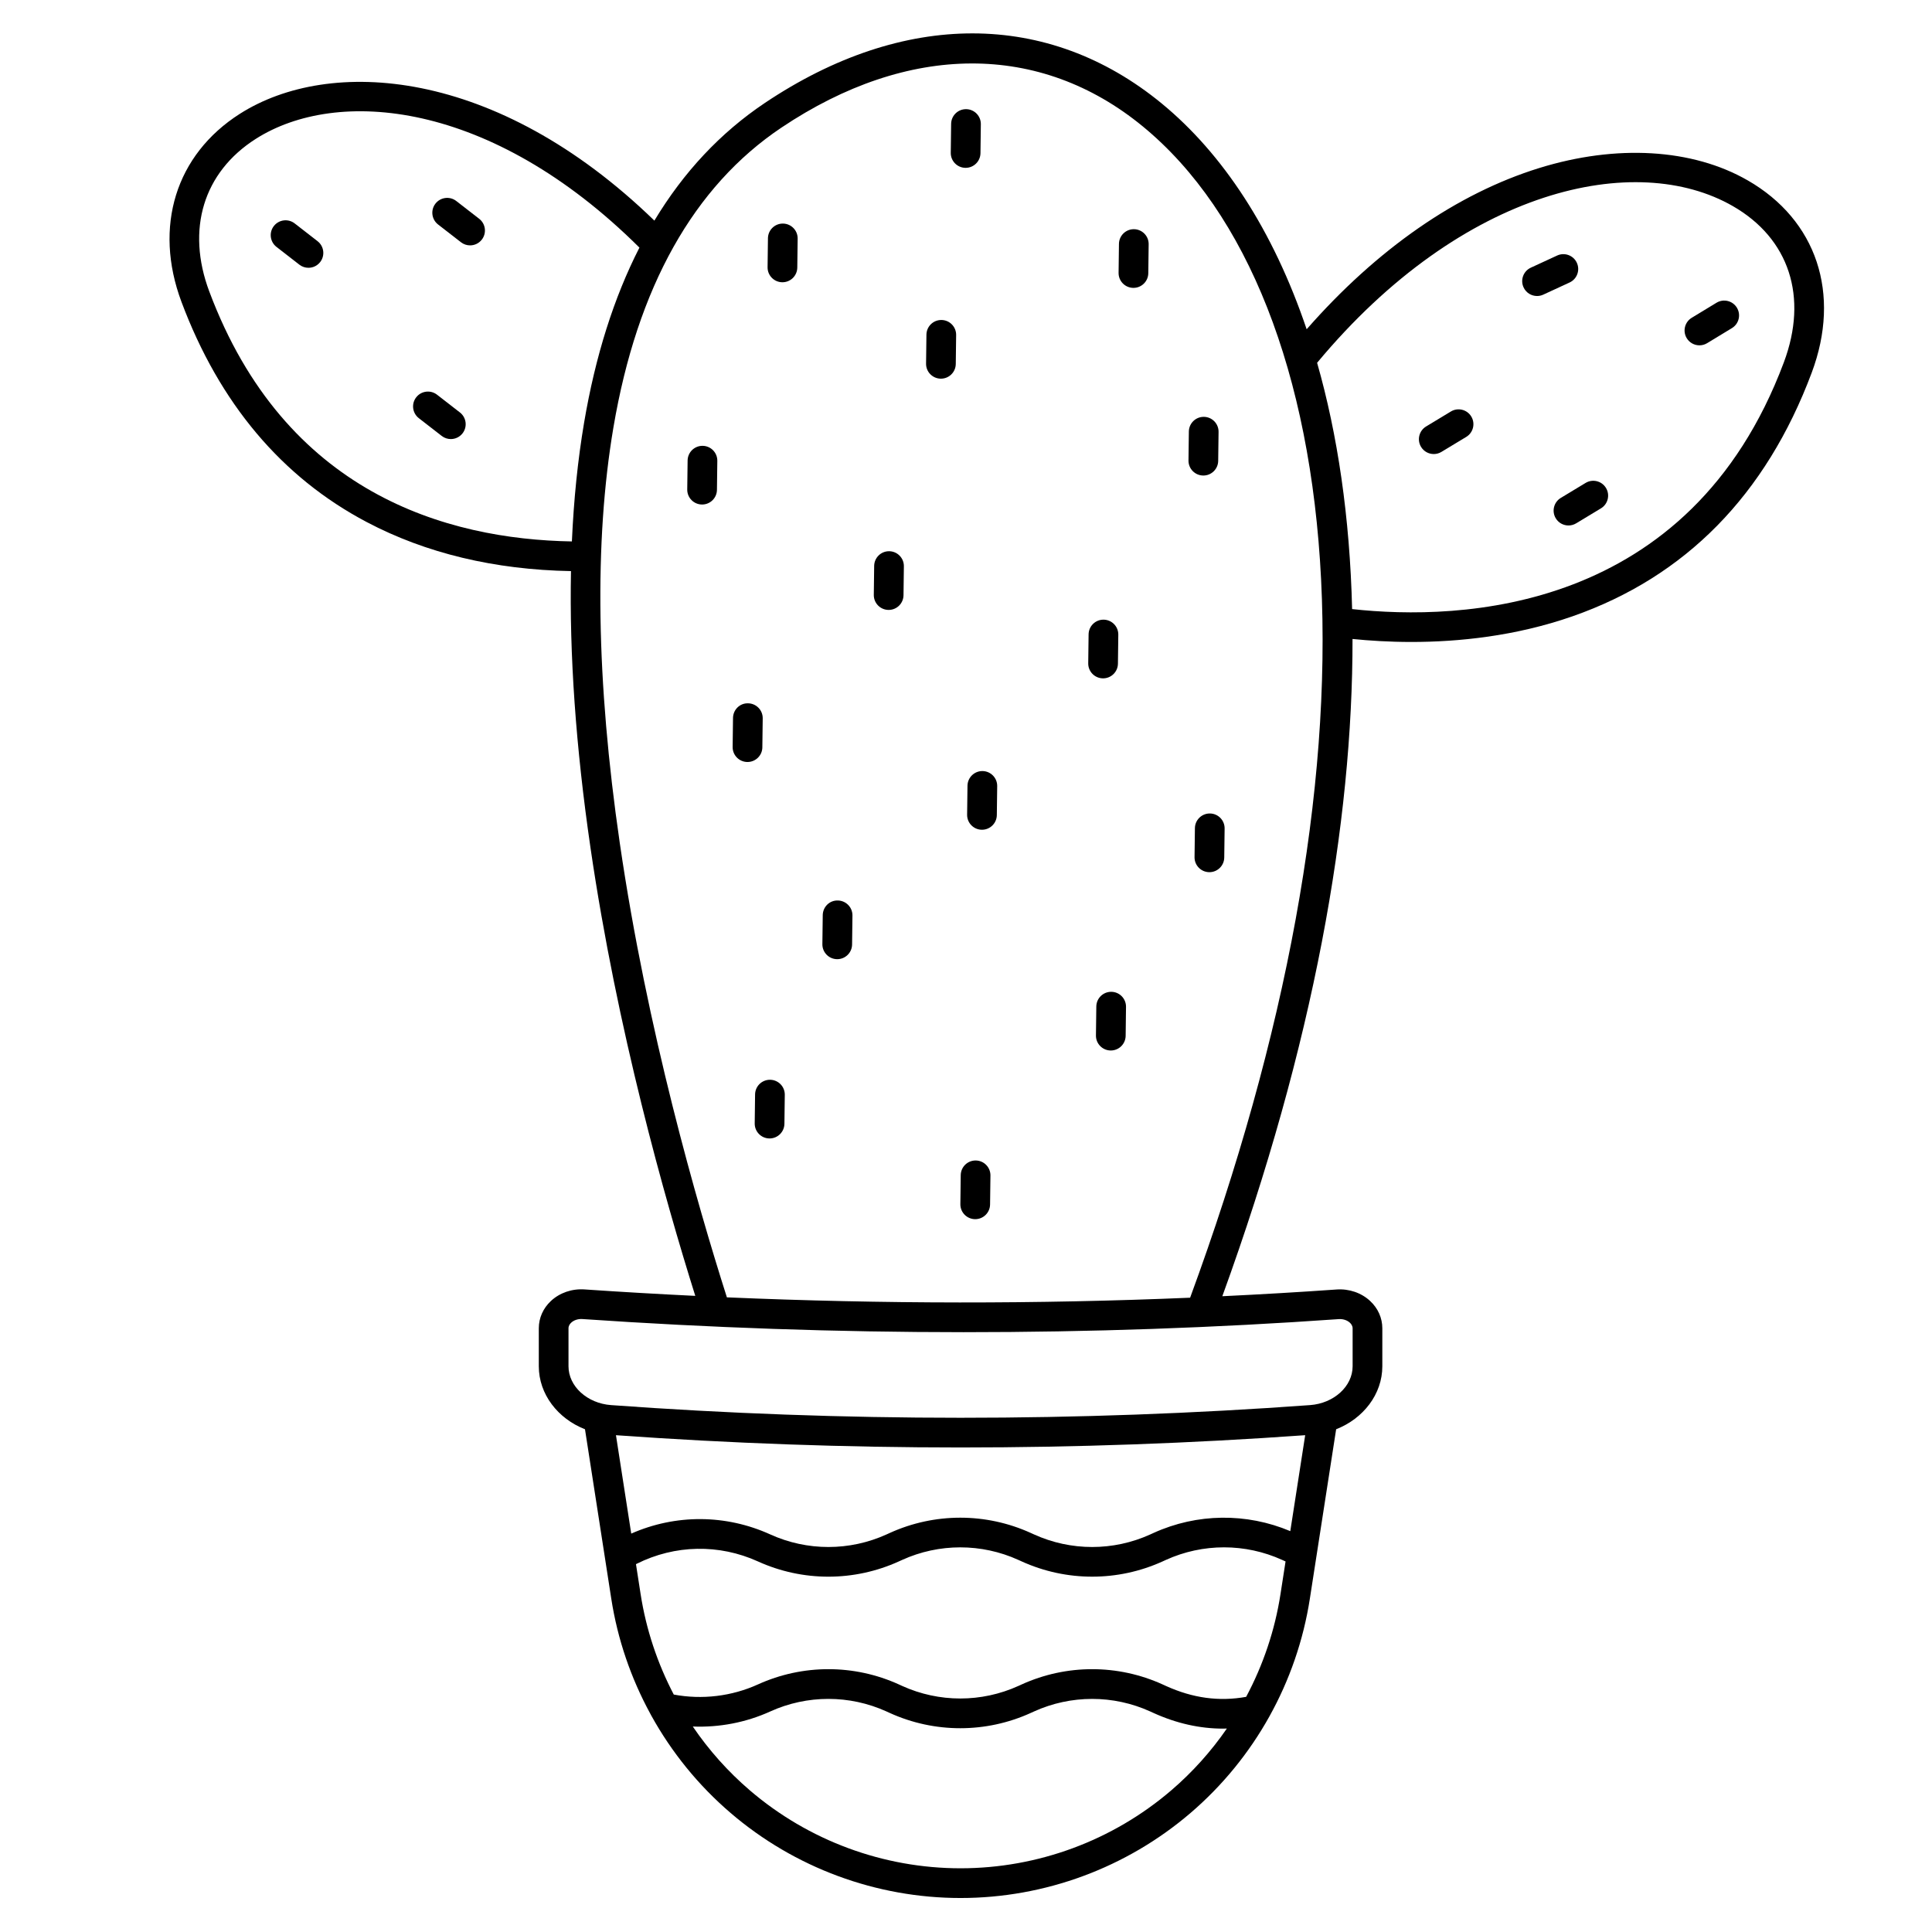 <?xml version="1.0" encoding="UTF-8"?>
<!-- Uploaded to: ICON Repo, www.iconrepo.com, Generator: ICON Repo Mixer Tools -->
<svg fill="#000000" width="800px" height="800px" version="1.1" viewBox="144 144 512 512" xmlns="http://www.w3.org/2000/svg">
 <g>
  <path d="m607.14 191.79c-14.629-8.41-34.758-9.598-55.223-3.262-21.812 6.754-43.008 21.48-61.641 42.73-8.914-26.379-22.254-46.559-38.414-59.84-30.086-24.711-68.414-24.762-105.17-0.133-11.738 7.867-21.512 18.289-29.273 31.18-42-40.73-86.121-43.43-109.86-28.301-16.996 10.828-22.922 29.926-15.465 49.844 10.047 26.832 26.562 46.461 49.09 58.344 15.684 8.273 33.891 12.633 54.133 12.996-0.441 22.113 1.273 46.613 5.164 73.293 7.031 48.227 19.711 93.113 27.777 118.78-9.781-0.477-19.57-1.039-29.363-1.711-3.324-0.227-6.562 0.887-8.891 3.059-2.074 1.938-3.215 4.504-3.215 7.234v10.078c0 7.387 5.035 13.867 12.238 16.688l6.969 44.914c1.668 10.758 5.207 21.055 10.344 30.477 0.082 0.184 0.172 0.359 0.281 0.527 5.371 9.699 12.453 18.449 20.996 25.766 16.957 14.535 38.605 22.539 60.941 22.539 22.34 0 43.984-8.004 60.949-22.539 16.965-14.535 28.191-34.695 31.617-56.77l6.969-44.914c7.199-2.82 12.238-9.301 12.238-16.688v-10.059c0-2.734-1.145-5.305-3.223-7.242-2.332-2.176-5.586-3.285-8.906-3.051-10.043 0.711-20.141 1.297-30.273 1.785 24.305-66.891 34.555-125.49 34.504-174.18 4.391 0.445 9.68 0.793 15.602 0.793 12.43 0 27.574-1.52 42.68-6.793 29.949-10.461 51.285-32.184 63.406-64.562 7.832-20.926 1.328-40.465-16.98-50.984zm-407.68 29.457c-6.168-16.477-1.562-31.598 12.324-40.445 21.477-13.684 62.27-10.348 101.67 28.816-6.762 13.227-11.668 28.711-14.664 46.398-1.66 9.812-2.738 20.316-3.234 31.469-33.309-0.566-76.086-12.801-96.094-66.238zm286.48 328.52c-11.598-4.894-24.727-4.75-36.223 0.473l-0.867 0.395c-9.797 4.449-21.035 4.449-30.832 0l-0.863-0.391c-11.867-5.387-25.477-5.387-37.34 0l-0.863 0.391c-9.797 4.449-21.035 4.449-30.828 0-11.781-5.348-25.078-5.398-36.84-0.215l-4.047-26.074c30.301 2.164 60.805 3.25 91.312 3.25 30.512 0 61.027-1.09 91.34-3.254zm-31.555 68.703c-15.539 13.312-35.363 20.645-55.828 20.645-20.461 0-40.289-7.332-55.828-20.645-5.812-4.981-10.891-10.684-15.133-16.926 7.023 0.281 14.086-1.062 20.52-3.984 9.797-4.449 21.035-4.445 30.828 0l0.863 0.395c11.863 5.387 25.477 5.387 37.34 0l0.863-0.391c9.797-4.449 21.035-4.449 30.832 0l0.867 0.395c6.078 2.762 12.258 4.144 18.461 4.144 0.32 0 0.645-0.02 0.965-0.027-4.164 6.035-9.105 11.559-14.75 16.395zm19.859-24.789c-7.172 1.293-14.145 0.344-21.273-2.894l-0.867-0.395c-11.867-5.391-25.477-5.391-37.34 0l-0.863 0.391c-9.797 4.449-21.035 4.449-30.832 0l-0.863-0.395c-11.867-5.387-25.473-5.387-37.34 0-6.957 3.16-14.812 4.094-22.309 2.688-4.328-8.273-7.332-17.246-8.785-26.609l-1.234-7.949 0.215-0.109c10.113-5.062 21.816-5.285 32.109-0.613 5.934 2.695 12.301 4.039 18.668 4.039s12.738-1.348 18.672-4.043l0.863-0.391c9.797-4.449 21.035-4.449 30.832 0l0.863 0.391c11.867 5.387 25.477 5.387 37.34 0l0.867-0.395c9.793-4.449 21.027-4.449 30.82-0.004l0.898 0.406-1.344 8.664c-1.484 9.598-4.598 18.781-9.098 27.219zm24.508-100.1c1.137-0.086 2.258 0.277 2.988 0.957 0.328 0.305 0.719 0.812 0.719 1.48v10.059c0 5.309-4.957 9.828-11.281 10.289-61.469 4.477-123.79 4.477-185.24 0-6.328-0.461-11.281-4.981-11.281-10.289v-10.078c0-0.672 0.391-1.176 0.719-1.48 0.66-0.617 1.641-0.969 2.672-0.969 0.102 0 0.203 0.004 0.309 0.012 67.543 4.633 134.97 4.641 200.39 0.02zm-39.359-5.676c-40.453 1.707-81.516 1.68-122.76-0.094-7.906-24.82-21.168-70.848-28.387-120.42-6.242-42.859-6.809-79.902-1.684-110.11 6.301-37.152 21.277-63.883 44.516-79.457 33.66-22.559 68.57-22.676 95.781-0.32 27.715 22.77 44.496 65.41 47.246 120.06 2.801 55.621-9.172 120.91-34.711 190.34zm157.35-247.89c-24.949 66.637-85.926 68.516-114.42 65.398-0.602-24.473-3.859-46.309-9.277-65.27 38.746-46.559 84.617-56.215 110.17-41.527 14.957 8.594 20.016 24.07 13.527 41.398z"/>
  <path d="m228.16 207.92-6.066-4.711c-1.719-1.332-4.191-1.02-5.523 0.695-1.332 1.719-1.02 4.191 0.695 5.523l6.066 4.711c0.719 0.559 1.566 0.828 2.41 0.828 1.176 0 2.336-0.523 3.113-1.523 1.332-1.719 1.023-4.191-0.695-5.523z"/>
  <path d="m270.99 201.98-6.07-4.711c-1.719-1.332-4.191-1.02-5.523 0.695-1.332 1.719-1.02 4.191 0.695 5.523l6.07 4.711c0.719 0.559 1.566 0.828 2.41 0.828 1.176 0 2.336-0.523 3.113-1.523 1.336-1.719 1.023-4.191-0.695-5.523z"/>
  <path d="m265.89 253.31-6.07-4.711c-1.719-1.332-4.191-1.02-5.523 0.695-1.332 1.719-1.02 4.191 0.695 5.523l6.07 4.711c0.719 0.559 1.566 0.828 2.41 0.828 1.176 0 2.336-0.523 3.113-1.523 1.332-1.719 1.02-4.191-0.695-5.523z"/>
  <path d="m598.89 224.23-6.566 3.988c-1.859 1.129-2.449 3.551-1.32 5.406 0.742 1.219 2.039 1.891 3.367 1.891 0.695 0 1.402-0.184 2.039-0.574l6.566-3.988c1.859-1.129 2.449-3.551 1.32-5.406-1.125-1.855-3.547-2.445-5.406-1.316z"/>
  <path d="m561.88 213.64c-0.91-1.973-3.25-2.832-5.223-1.922l-6.973 3.219c-1.973 0.91-2.836 3.25-1.922 5.223 0.664 1.441 2.09 2.285 3.574 2.285 0.551 0 1.113-0.117 1.648-0.363l6.973-3.219c1.969-0.91 2.832-3.246 1.922-5.223z"/>
  <path d="m564.2 271.98-6.574 3.973c-1.859 1.125-2.457 3.543-1.332 5.406 0.738 1.223 2.039 1.898 3.371 1.898 0.691 0 1.395-0.184 2.031-0.566l6.574-3.973c1.859-1.125 2.457-3.543 1.332-5.406-1.125-1.859-3.543-2.457-5.402-1.332z"/>
  <path d="m528.5 253.05-6.574 3.973c-1.859 1.125-2.457 3.543-1.332 5.406 0.738 1.223 2.039 1.898 3.371 1.898 0.691 0 1.395-0.184 2.031-0.57l6.574-3.973c1.859-1.125 2.457-3.543 1.332-5.406-1.125-1.859-3.543-2.453-5.402-1.328z"/>
  <path d="m399.85 188.48h0.051c2.152 0 3.906-1.73 3.934-3.887l0.098-7.68c0.027-2.172-1.711-3.957-3.887-3.984h-0.051c-2.152 0-3.906 1.73-3.934 3.887l-0.098 7.68c-0.027 2.172 1.711 3.957 3.887 3.984z"/>
  <path d="m444.52 204.74h-0.051c-2.152 0-3.906 1.73-3.934 3.887l-0.098 7.68c-0.027 2.172 1.711 3.957 3.887 3.984h0.051c2.152 0 3.906-1.73 3.934-3.887l0.098-7.68c0.027-2.172-1.715-3.957-3.887-3.984z"/>
  <path d="m436.33 323.77c2.152 0 3.906-1.73 3.934-3.887l0.098-7.68c0.027-2.172-1.711-3.957-3.887-3.984h-0.051c-2.152 0-3.906 1.73-3.934 3.887l-0.098 7.68c-0.027 2.172 1.711 3.957 3.887 3.984h0.051z"/>
  <path d="m464.65 359.58h-0.051c-2.152 0-3.906 1.73-3.934 3.887l-0.098 7.684c-0.027 2.172 1.711 3.957 3.887 3.984h0.051c2.152 0 3.906-1.73 3.934-3.887l0.098-7.684c0.027-2.172-1.711-3.957-3.887-3.984z"/>
  <path d="m462.9 270.02c2.152 0 3.906-1.73 3.934-3.887l0.098-7.68c0.027-2.172-1.711-3.957-3.887-3.984h-0.051c-2.152 0-3.906 1.73-3.934 3.887l-0.098 7.68c-0.027 2.172 1.711 3.957 3.887 3.984h0.051z"/>
  <path d="m351.5 203.25h-0.051c-2.152 0-3.906 1.73-3.934 3.887l-0.098 7.68c-0.027 2.172 1.711 3.957 3.887 3.984h0.051c2.152 0 3.906-1.73 3.934-3.887l0.098-7.68c0.027-2.172-1.715-3.957-3.887-3.984z"/>
  <path d="m393.5 228.8h-0.051c-2.152 0-3.906 1.73-3.934 3.887l-0.098 7.68c-0.027 2.172 1.711 3.957 3.887 3.984h0.051c2.152 0 3.906-1.73 3.934-3.887l0.098-7.68c0.027-2.172-1.711-3.957-3.887-3.984z"/>
  <path d="m379.65 290.08h-0.051c-2.152 0-3.906 1.73-3.934 3.887l-0.098 7.684c-0.027 2.172 1.711 3.957 3.887 3.984h0.051c2.152 0 3.906-1.73 3.934-3.887l0.098-7.684c0.023-2.172-1.715-3.957-3.887-3.984z"/>
  <path d="m404.38 348.34h-0.051c-2.152 0-3.906 1.73-3.934 3.887l-0.098 7.68c-0.027 2.172 1.711 3.957 3.887 3.984h0.051c2.152 0 3.906-1.73 3.934-3.887l0.098-7.68c0.027-2.172-1.715-3.957-3.887-3.984z"/>
  <path d="m438.52 406.84h-0.051c-2.152 0-3.906 1.73-3.934 3.887l-0.098 7.68c-0.027 2.172 1.711 3.957 3.887 3.984h0.051c2.152 0 3.906-1.73 3.934-3.887l0.094-7.676c0.027-2.176-1.711-3.961-3.883-3.988z"/>
  <path d="m402.59 451.54h-0.051c-2.152 0-3.906 1.73-3.934 3.887l-0.098 7.68c-0.027 2.172 1.711 3.957 3.887 3.984h0.051c2.152 0 3.906-1.73 3.934-3.887l0.098-7.68c0.027-2.172-1.715-3.957-3.887-3.984z"/>
  <path d="m366.02 382.64c-2.203-0.055-3.957 1.711-3.984 3.887l-0.098 7.68c-0.027 2.172 1.711 3.957 3.887 3.984h0.051c2.152 0 3.906-1.73 3.934-3.887l0.098-7.68c0.023-2.172-1.715-3.957-3.887-3.984z"/>
  <path d="m348.09 430.15h-0.051c-2.152 0-3.906 1.73-3.934 3.887l-0.098 7.68c-0.027 2.172 1.711 3.957 3.887 3.984h0.051c2.152 0 3.906-1.73 3.934-3.887l0.098-7.68c0.027-2.172-1.711-3.957-3.887-3.984z"/>
  <path d="m346.03 342.05 0.098-7.68c0.027-2.172-1.711-3.957-3.887-3.984-2.203-0.059-3.957 1.711-3.984 3.887l-0.098 7.68c-0.027 2.172 1.711 3.957 3.887 3.984h0.051c2.152-0.004 3.91-1.73 3.934-3.887z"/>
  <path d="m330.21 262.15h-0.051c-2.152 0-3.906 1.73-3.934 3.887l-0.098 7.68c-0.027 2.172 1.711 3.957 3.887 3.984h0.051c2.152 0 3.906-1.73 3.934-3.887l0.098-7.68c0.027-2.176-1.715-3.957-3.887-3.984z"/>
 </g>
</svg>